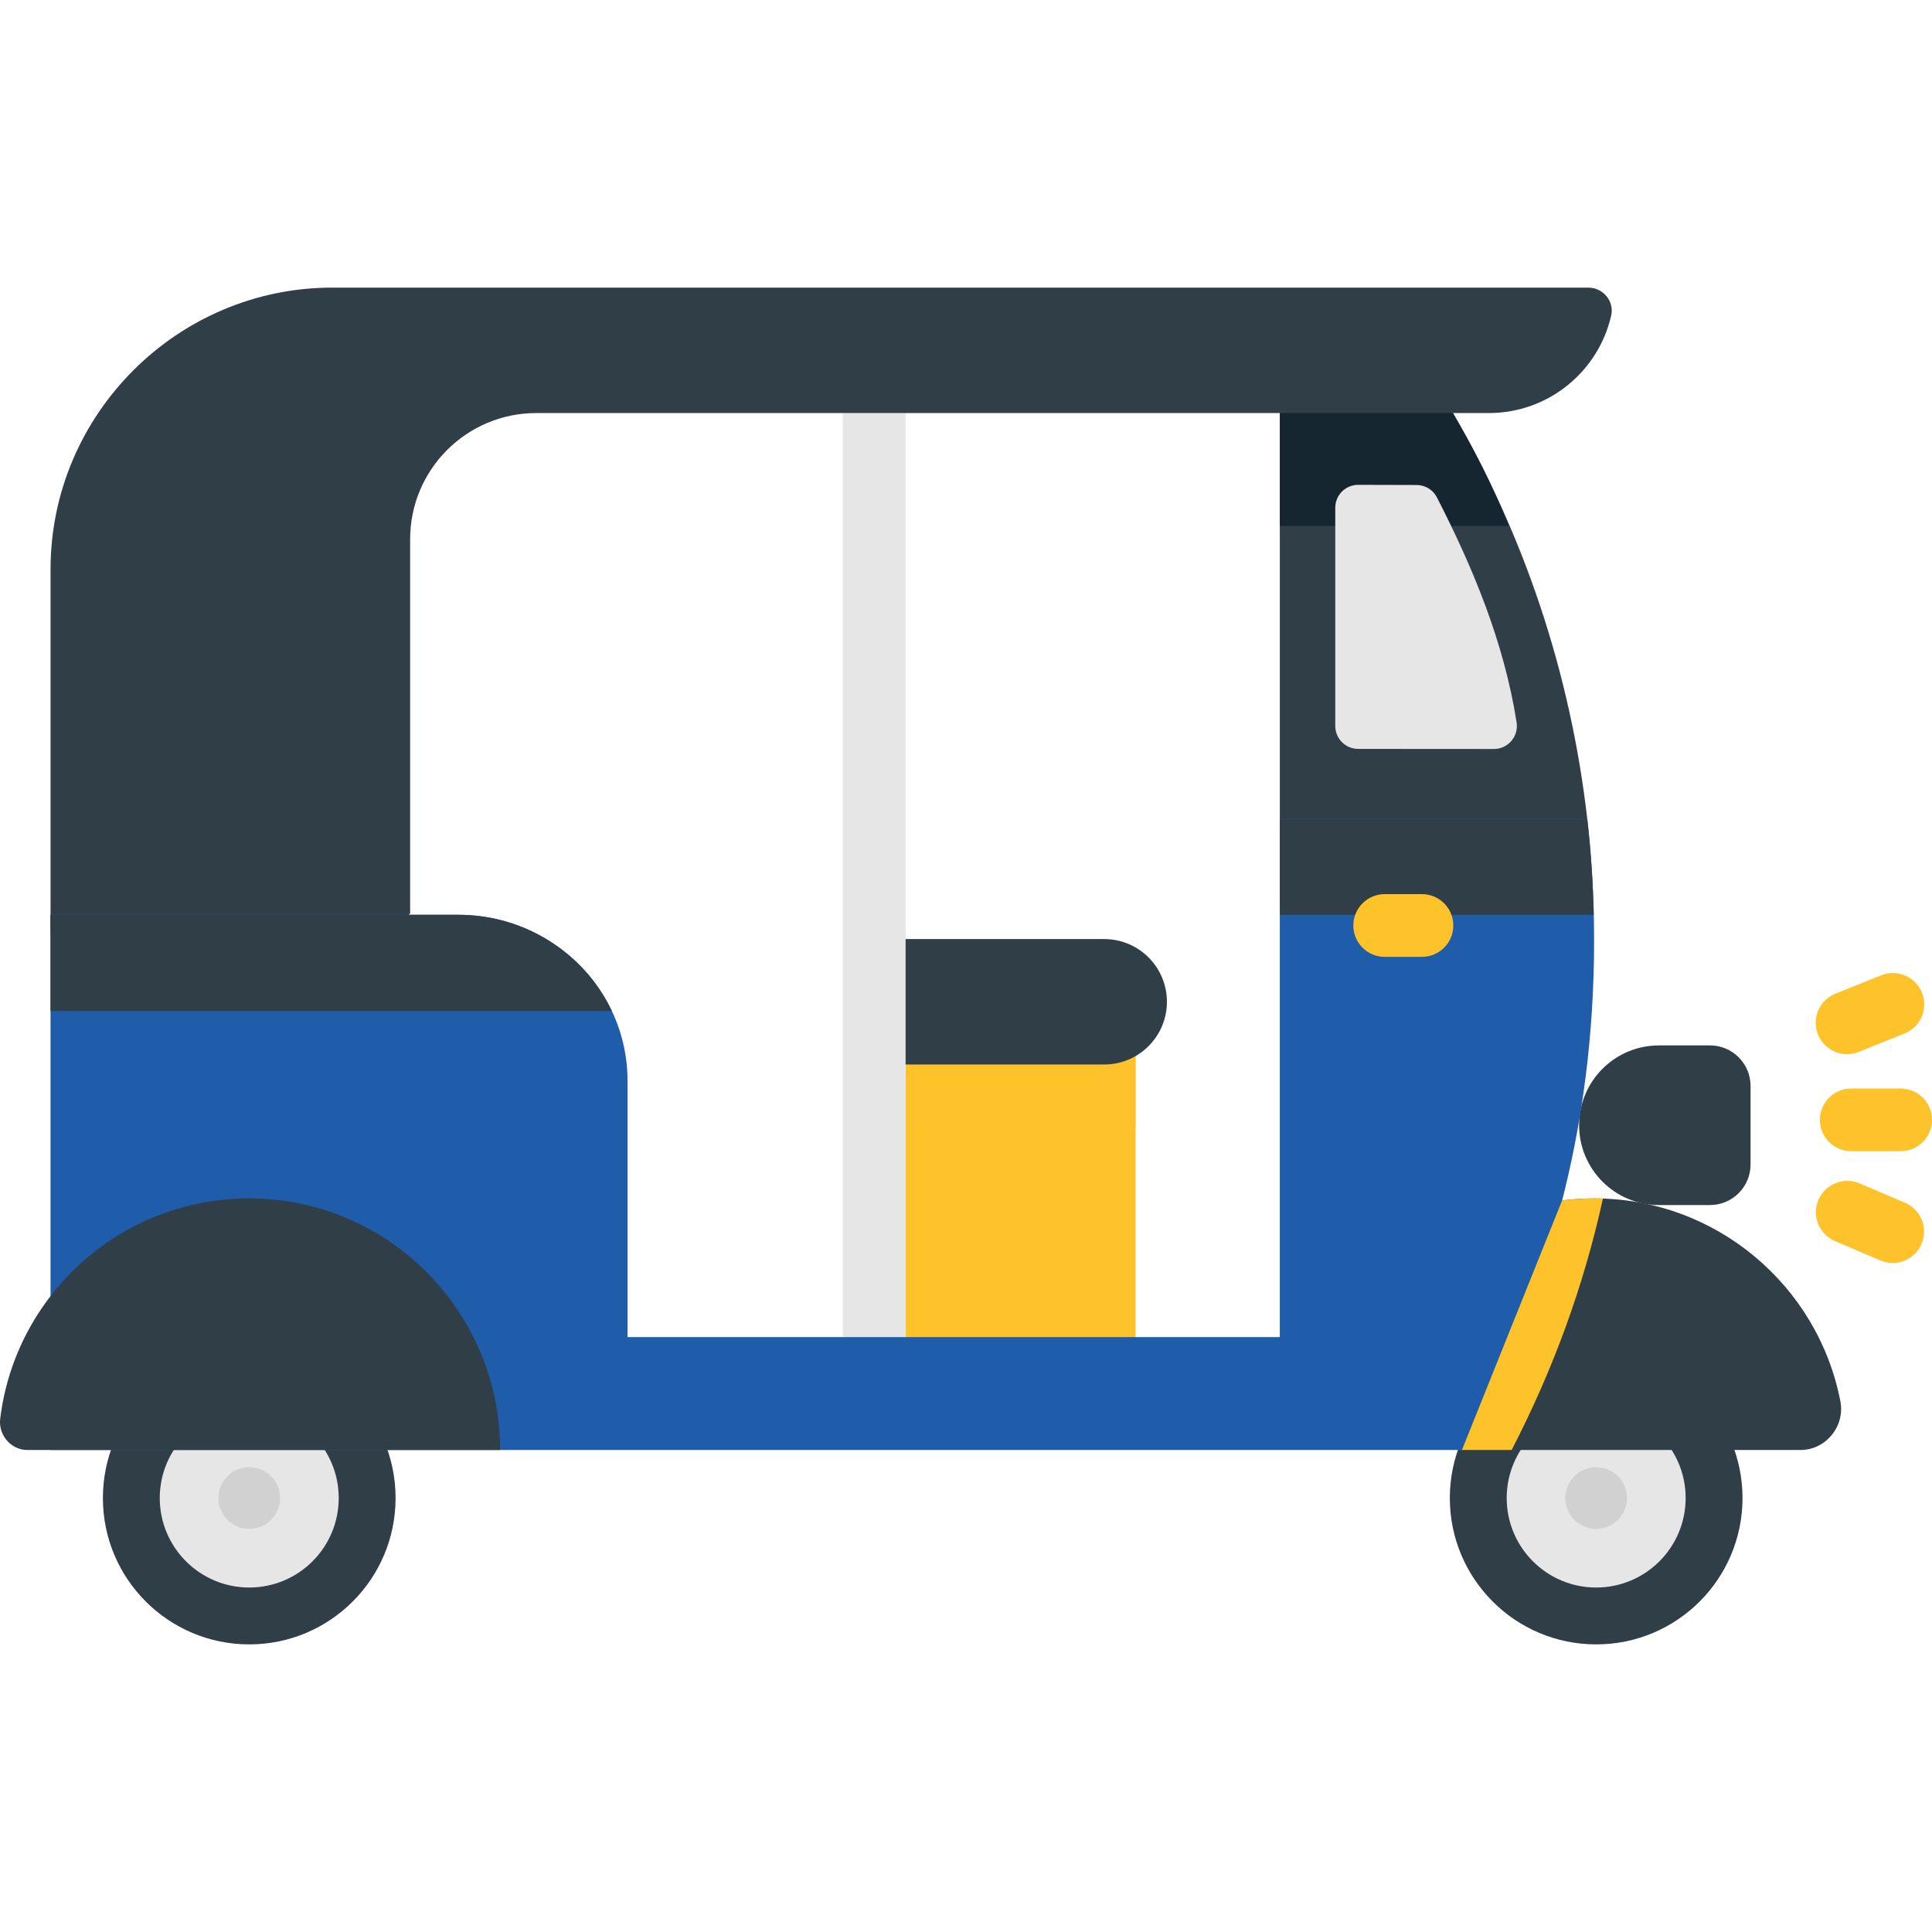 <svg xmlns="http://www.w3.org/2000/svg" xmlns:xlink="http://www.w3.org/1999/xlink" id="Layer_1" viewBox="0 0 512.001 512.001" xml:space="preserve" width="800px" height="800px" fill="#000000"><g id="SVGRepo_bgCarrier" stroke-width="0"></g><g id="SVGRepo_tracerCarrier" stroke-linecap="round" stroke-linejoin="round"></g><g id="SVGRepo_iconCarrier"> <circle style="fill:#303E48;" cx="423.003" cy="396.999" r="38.782"></circle> <circle style="fill:#E6E6E6;" cx="423.003" cy="396.999" r="23.712"></circle> <circle style="fill:#D1D1D1;" cx="423.003" cy="396.999" r="8.172"></circle> <path style="fill:#303E48;" d="M413.975,318.128c2.776-0.353,5.606-0.535,8.478-0.535c32.366,0,59.331,23.129,65.267,53.761 c1.28,6.603-3.842,12.908-10.568,12.908h-89.724"></path> <circle style="fill:#303E48;" cx="66.052" cy="396.999" r="38.782"></circle> <circle style="fill:#E6E6E6;" cx="66.052" cy="396.999" r="23.712"></circle> <circle style="fill:#D1D1D1;" cx="66.052" cy="396.999" r="8.172"></circle> <rect x="239.995" y="277.882" style="fill:#fec32b;" width="60.943" height="86.429"></rect> <rect x="239.995" y="277.882" style="fill:#fec32b;" width="60.943" height="20.776"></rect> <path style="fill:#303E48;" d="M292.625,282.104h-60.943v-33.242h60.943c9.179,0,16.621,7.442,16.621,16.621l0,0 C309.246,274.663,301.805,282.104,292.625,282.104z"></path> <rect x="223.375" y="109.457" style="fill:#E6E6E6;" width="16.621" height="244.881"></rect> <path style="fill:#303E48;" d="M439.635,319.347h13.537c5.934,0,10.743-4.81,10.743-10.743V287.79 c0-5.934-4.81-10.743-10.743-10.743h-13.537c-11.681,0-21.151,9.469-21.151,21.151l0,0 C418.484,309.878,427.953,319.347,439.635,319.347z"></path> <g> <path style="fill:#fec32b;" d="M503.69,305.084H490.6c-4.591,0-8.31-3.721-8.31-8.31c0-4.59,3.72-8.31,8.31-8.31h13.091 c4.591,0,8.31,3.721,8.31,8.31C512.001,301.363,508.281,305.084,503.69,305.084z"></path> <path style="fill:#fec32b;" d="M489.493,279.367c-3.294,0-6.41-1.971-7.714-5.216c-1.711-4.258,0.355-9.098,4.614-10.809 l12.148-4.88c4.263-1.711,9.098,0.355,10.81,4.614c1.711,4.258-0.355,9.098-4.614,10.809l-12.148,4.88 C491.573,279.174,490.524,279.367,489.493,279.367z"></path> <path style="fill:#fec32b;" d="M501.582,334.706c-1.087,0-2.194-0.215-3.258-0.669l-12.041-5.14 c-4.222-1.802-6.183-6.685-4.38-10.907c1.802-4.219,6.685-6.181,10.906-4.38l12.041,5.14c4.222,1.802,6.183,6.685,4.38,10.907 C507.881,332.812,504.811,334.706,501.582,334.706z"></path> </g> <path style="fill:#303E48;" d="M394.566,109.462c15.809,0,29.04-11.036,32.411-25.824c0.869-3.813-2.143-7.417-6.053-7.417H88.055 c-41.062,0-74.659,33.596-74.659,74.659v93.654c0,35.334,43.159,52.533,67.461,26.884l27.832-29.374v-99.145 c0-18.467,14.97-33.437,33.437-33.437h197.04v107.482l41.546,8.864l39.918-8.864c-4.44-38.782-16.858-75.348-35.583-107.482H394.566 z"></path> <path style="fill:#162630;" d="M385.047,109.462h-45.88v29.918h60.666C395.468,128.299,390.538,118.885,385.047,109.462z"></path> <path style="fill:#E6E6E6;" d="M401.915,191.437c-3.359-21.443-11.717-41.29-21.12-59.629c-1.033-2.014-3.114-3.272-5.376-3.279 l-15.471-0.042c-3.361-0.009-6.09,2.713-6.09,6.072v57.832c0,3.352,2.716,6.07,6.069,6.073l35.984,0.024 C399.657,198.491,402.495,195.137,401.915,191.437z"></path> <path style="fill:#1f5ca9;" d="M339.166,216.944v137.399H166.308v-67.895c0-24.525-20.335-44.019-44.86-44.019H13.396v141.832 h374.033c22.828-40.998,35.024-85.343,35.024-135.029c0-10.793-0.621-21.812-1.817-32.288H339.166z"></path> <path style="fill:#fec32b;" d="M424.793,317.645c-0.778-0.027-1.556-0.052-2.34-0.052c-2.872,0-5.702,0.182-8.478,0.535 l-26.546,66.132h13.179C411.551,363.056,419.678,340.939,424.793,317.645z"></path> <g> <path style="fill:#303E48;" d="M422.355,242.429c-0.205-8.864-0.776-17.214-1.72-25.485h-81.469v25.485H422.355z"></path> <path style="fill:#303E48;" d="M162.141,267.914c-7.169-15.118-22.812-25.485-40.691-25.485H13.396v25.485H162.141z"></path> </g> <path style="fill:#fec32b;" d="M376.834,253.576h-9.876c-4.591,0-8.31-3.721-8.31-8.31c0-4.59,3.72-8.31,8.31-8.31h9.876 c4.591,0,8.31,3.721,8.31,8.31C385.145,249.855,381.424,253.576,376.834,253.576z"></path> <path style="fill:#303E48;" d="M7.233,384.261c-4.325,0-7.7-3.965-7.18-8.258c3.985-32.91,32.013-58.409,65.998-58.409 c36.718,0,66.484,29.95,66.484,66.669H7.233V384.261z"></path> </g></svg>